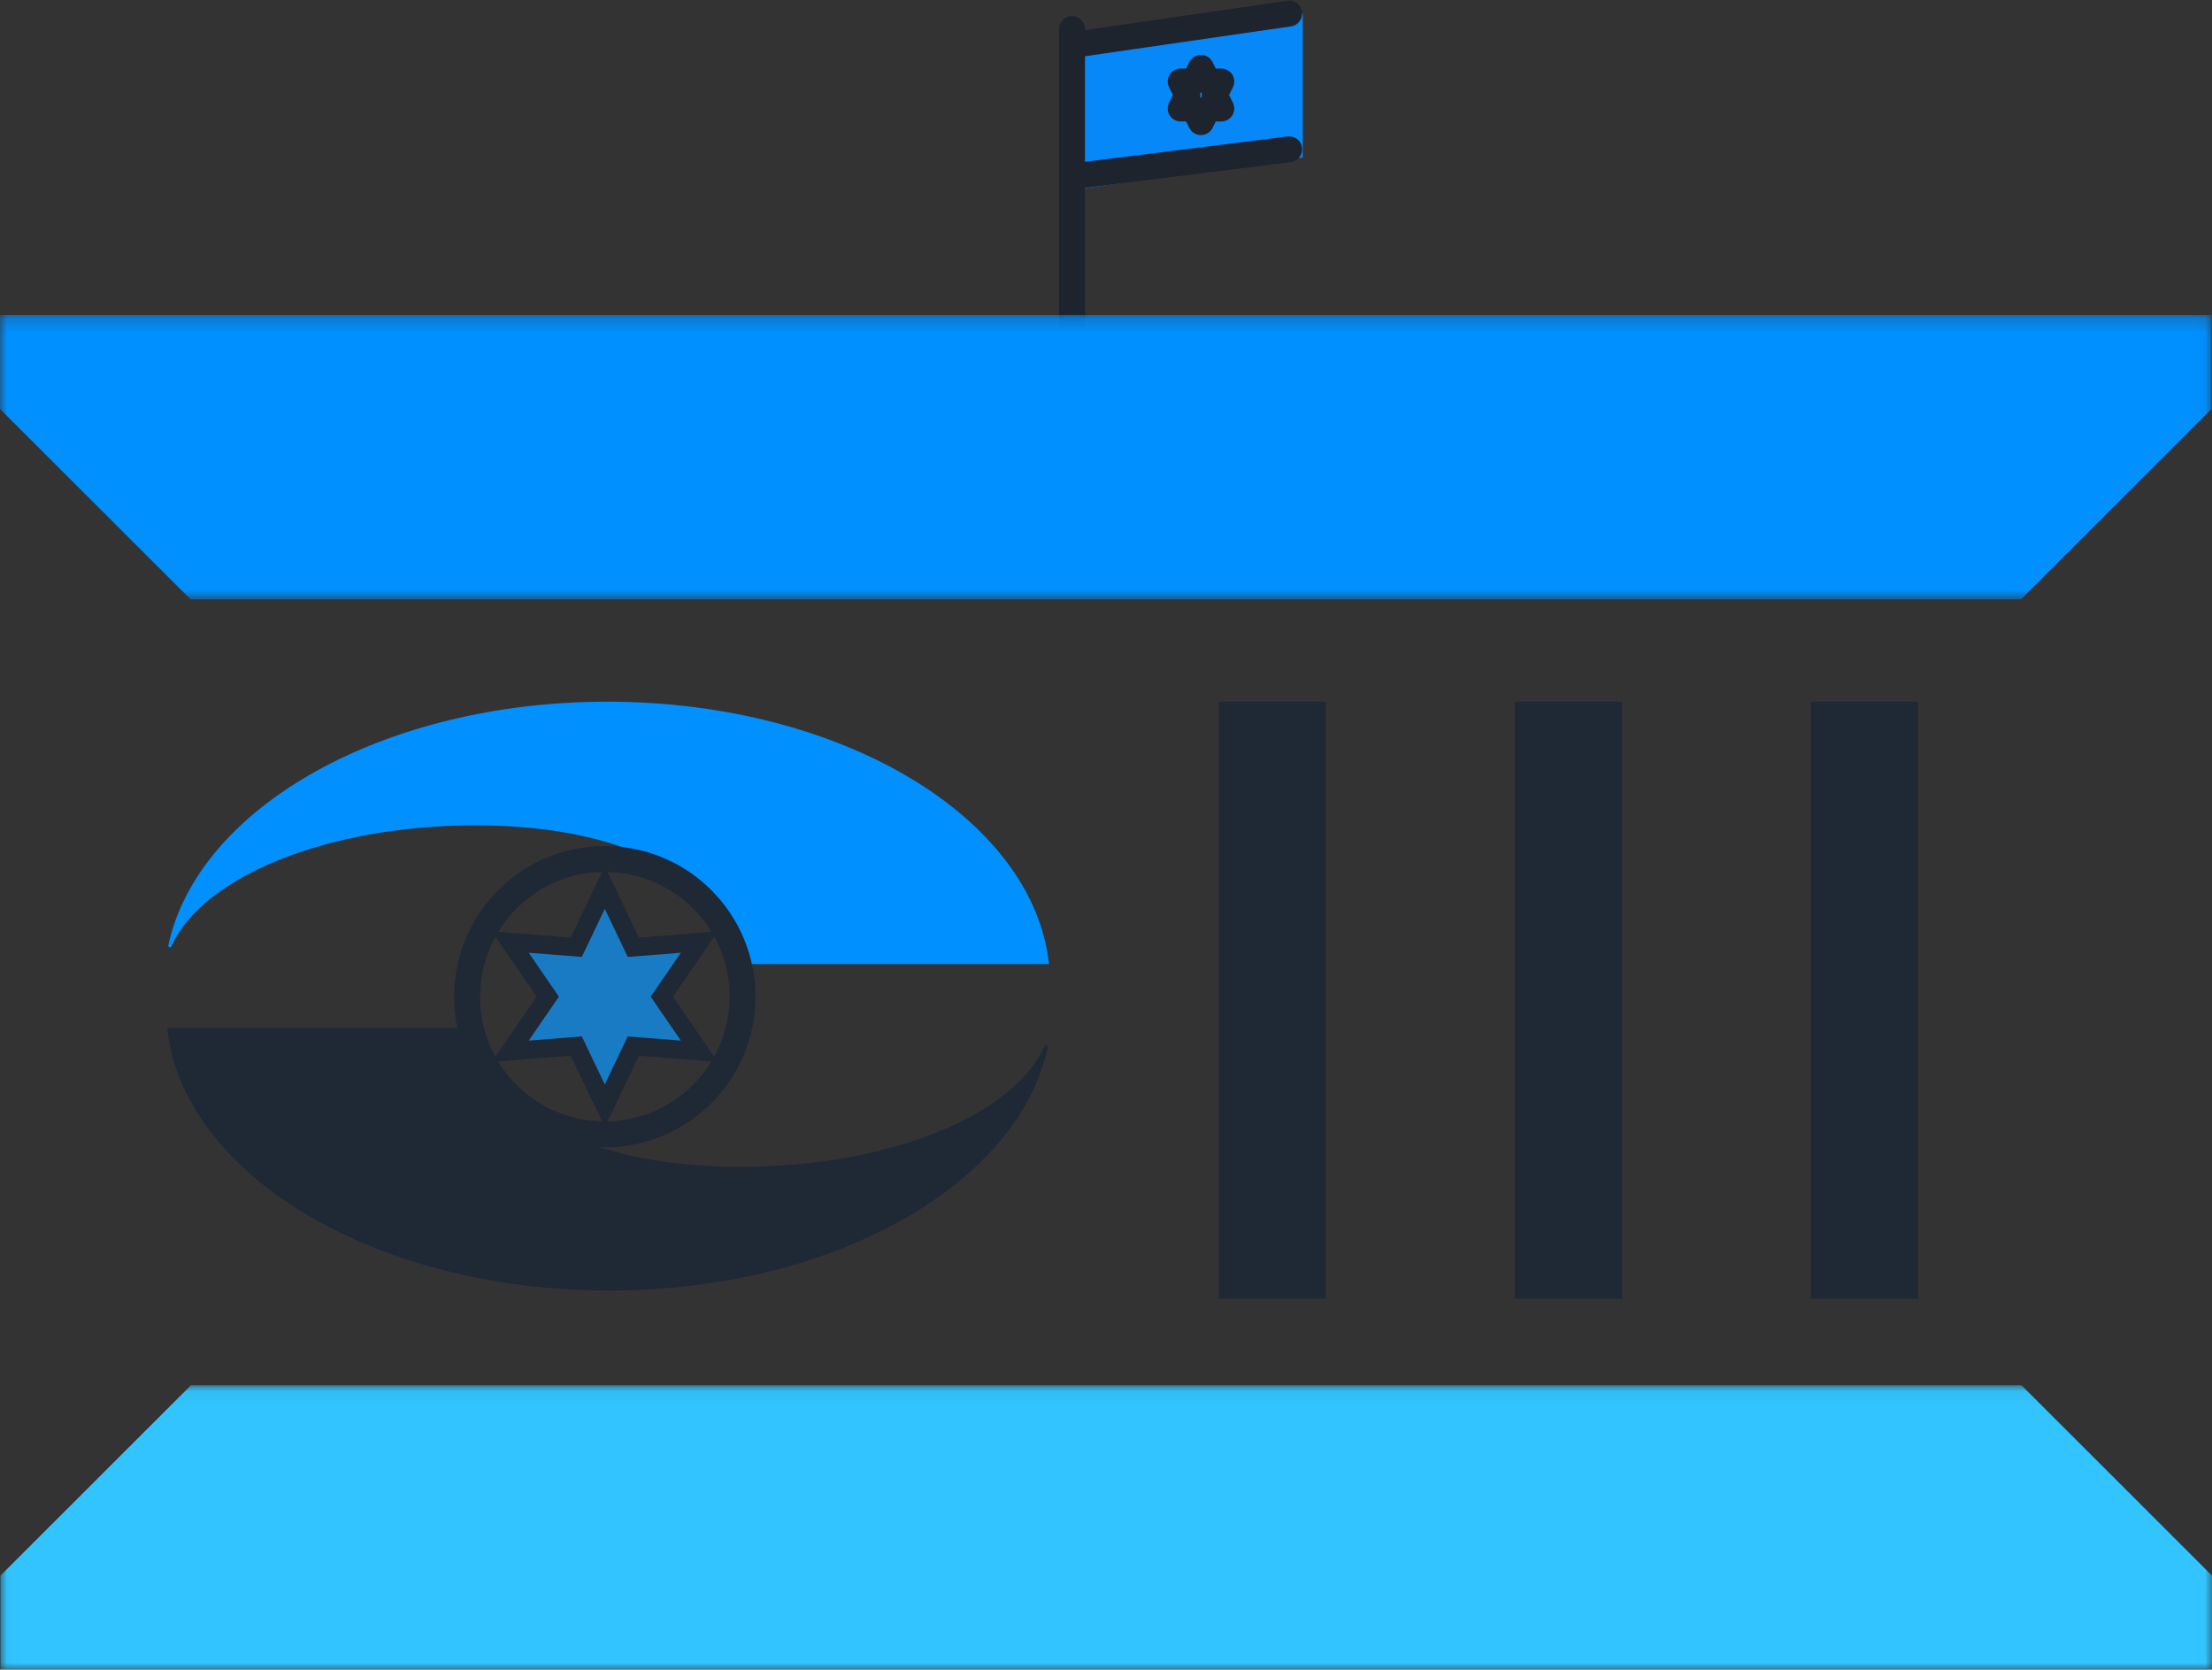 <svg width="163" height="123" viewBox="0 0 163 123" fill="none" xmlns="http://www.w3.org/2000/svg">
<rect x="0" y="0" width="163" height="123" fill="#333333" stroke="none"/>
<path fill-rule="evenodd" clip-rule="evenodd" d="M79 3.396V14L96 11.604V1L79 3.396Z" fill="#0688F9"/>
<path fill-rule="evenodd" clip-rule="evenodd" d="M89.504 7L90 6.004H89.001L88.497 5L88.001 6.004H87L87.498 7L87 7.996H88.001L88.497 9L89.001 7.996H90L89.504 7Z" stroke="#1D242E" stroke-width="1.907" stroke-linecap="round" stroke-linejoin="round"/>
<path d="M79 13L95 11" stroke="#1D242E" stroke-width="1.907" stroke-linecap="round" stroke-linejoin="round"/>
<path d="M79.269 3.281L94.998 1" stroke="#1D242E" stroke-width="1.907" stroke-linecap="round" stroke-linejoin="round"/>
<path d="M78.998 25V2.141" stroke="#1D242E" stroke-width="1.907" stroke-linecap="round" stroke-linejoin="round"/>
<path fill-rule="evenodd" clip-rule="evenodd" d="M44.5 67V73.5L50 70.251L44.5 73.5L50 76.751L44.5 73.5V80V73.5L39 76.751L44.5 73.5L39 70.251L44.5 73.5V67Z" fill="white"/>
<path fill-rule="evenodd" clip-rule="evenodd" d="M35.04 60.804C46.921 60.804 53.554 65.287 54.715 71.024H77.302C76.126 60.225 62.005 51.695 44.743 51.695C28.23 51.695 14.583 59.504 12.406 69.636C12.374 69.779 12.575 69.849 12.634 69.716C14.899 64.619 24.07 60.804 35.04 60.804" fill="#0090FF"/>
<path fill-rule="evenodd" clip-rule="evenodd" d="M54.578 85.966C42.697 85.966 36.064 81.483 34.903 75.746H12.316C13.492 86.544 27.613 95.075 44.875 95.075C61.388 95.075 75.035 87.266 77.212 77.134C77.244 76.99 77.043 76.921 76.984 77.054C74.719 82.151 65.548 85.966 54.578 85.966" fill="#1F2835"/>
<path fill-rule="evenodd" clip-rule="evenodd" d="M52.373 66.944C55.955 71.254 55.362 77.651 51.051 81.231C46.74 84.812 40.342 84.221 36.76 79.91C33.179 75.6 33.77 69.203 38.083 65.623C42.394 62.042 48.792 62.635 52.373 66.944Z" stroke="#1F2835" stroke-width="1.907"/>
<path fill-rule="evenodd" clip-rule="evenodd" d="M44.567 65.387L46.669 69.788L51.532 69.406L48.77 73.428L51.532 77.447L46.669 77.066L44.567 81.469L42.465 77.066L37.602 77.447L40.364 73.428L37.602 69.406L42.465 69.788L44.567 65.387Z" fill="#197BC4"/>
<path fill-rule="evenodd" clip-rule="evenodd" d="M44.567 65.387L46.669 69.788L51.532 69.406L48.77 73.428L51.532 77.447L46.669 77.066L44.567 81.469L42.465 77.066L37.602 77.447L40.364 73.428L37.602 69.406L42.465 69.788L44.567 65.387Z" stroke="#1F2835" stroke-width="1.352"/>
<mask id="mask0_0_8863" style="mask-type:luminance" maskUnits="userSpaceOnUse" x="0" y="23" width="163" height="22">
<path fill-rule="evenodd" clip-rule="evenodd" d="M0 23.211H162.97V44.156H0V23.211Z" fill="white"/>
</mask>
<g mask="url(#mask0_0_8863)">
<path fill-rule="evenodd" clip-rule="evenodd" d="M162.97 23.211V30.129L148.93 44.156H14.04L0 30.129V23.211H162.97Z" fill="#0090FF"/>
</g>
<mask id="mask1_0_8863" style="mask-type:luminance" maskUnits="userSpaceOnUse" x="0" y="102" width="163" height="21">
<path fill-rule="evenodd" clip-rule="evenodd" d="M0.031 102.055H163.001V122.999H0.031V102.055Z" fill="white"/>
</mask>
<g mask="url(#mask1_0_8863)">
<path fill-rule="evenodd" clip-rule="evenodd" d="M163.001 122.999V116.081L148.961 102.055H14.071L0.031 116.081V122.999H163.001Z" fill="#32C4FF"/>
</g>
<mask id="mask2_0_8863" style="mask-type:luminance" maskUnits="userSpaceOnUse" x="0" y="0" width="163" height="123">
<path fill-rule="evenodd" clip-rule="evenodd" d="M0 123H163V0H0V123Z" fill="white"/>
</mask>
<g mask="url(#mask2_0_8863)">
<path fill-rule="evenodd" clip-rule="evenodd" d="M89.812 95.672H97.709V51.695H89.812V95.672Z" fill="#1F2835"/>
<path fill-rule="evenodd" clip-rule="evenodd" d="M111.633 95.672H119.529V51.695H111.633V95.672Z" fill="#1F2835"/>
<path fill-rule="evenodd" clip-rule="evenodd" d="M133.449 95.672H141.345V51.695H133.449V95.672Z" fill="#1F2835"/>
</g>
</svg>
